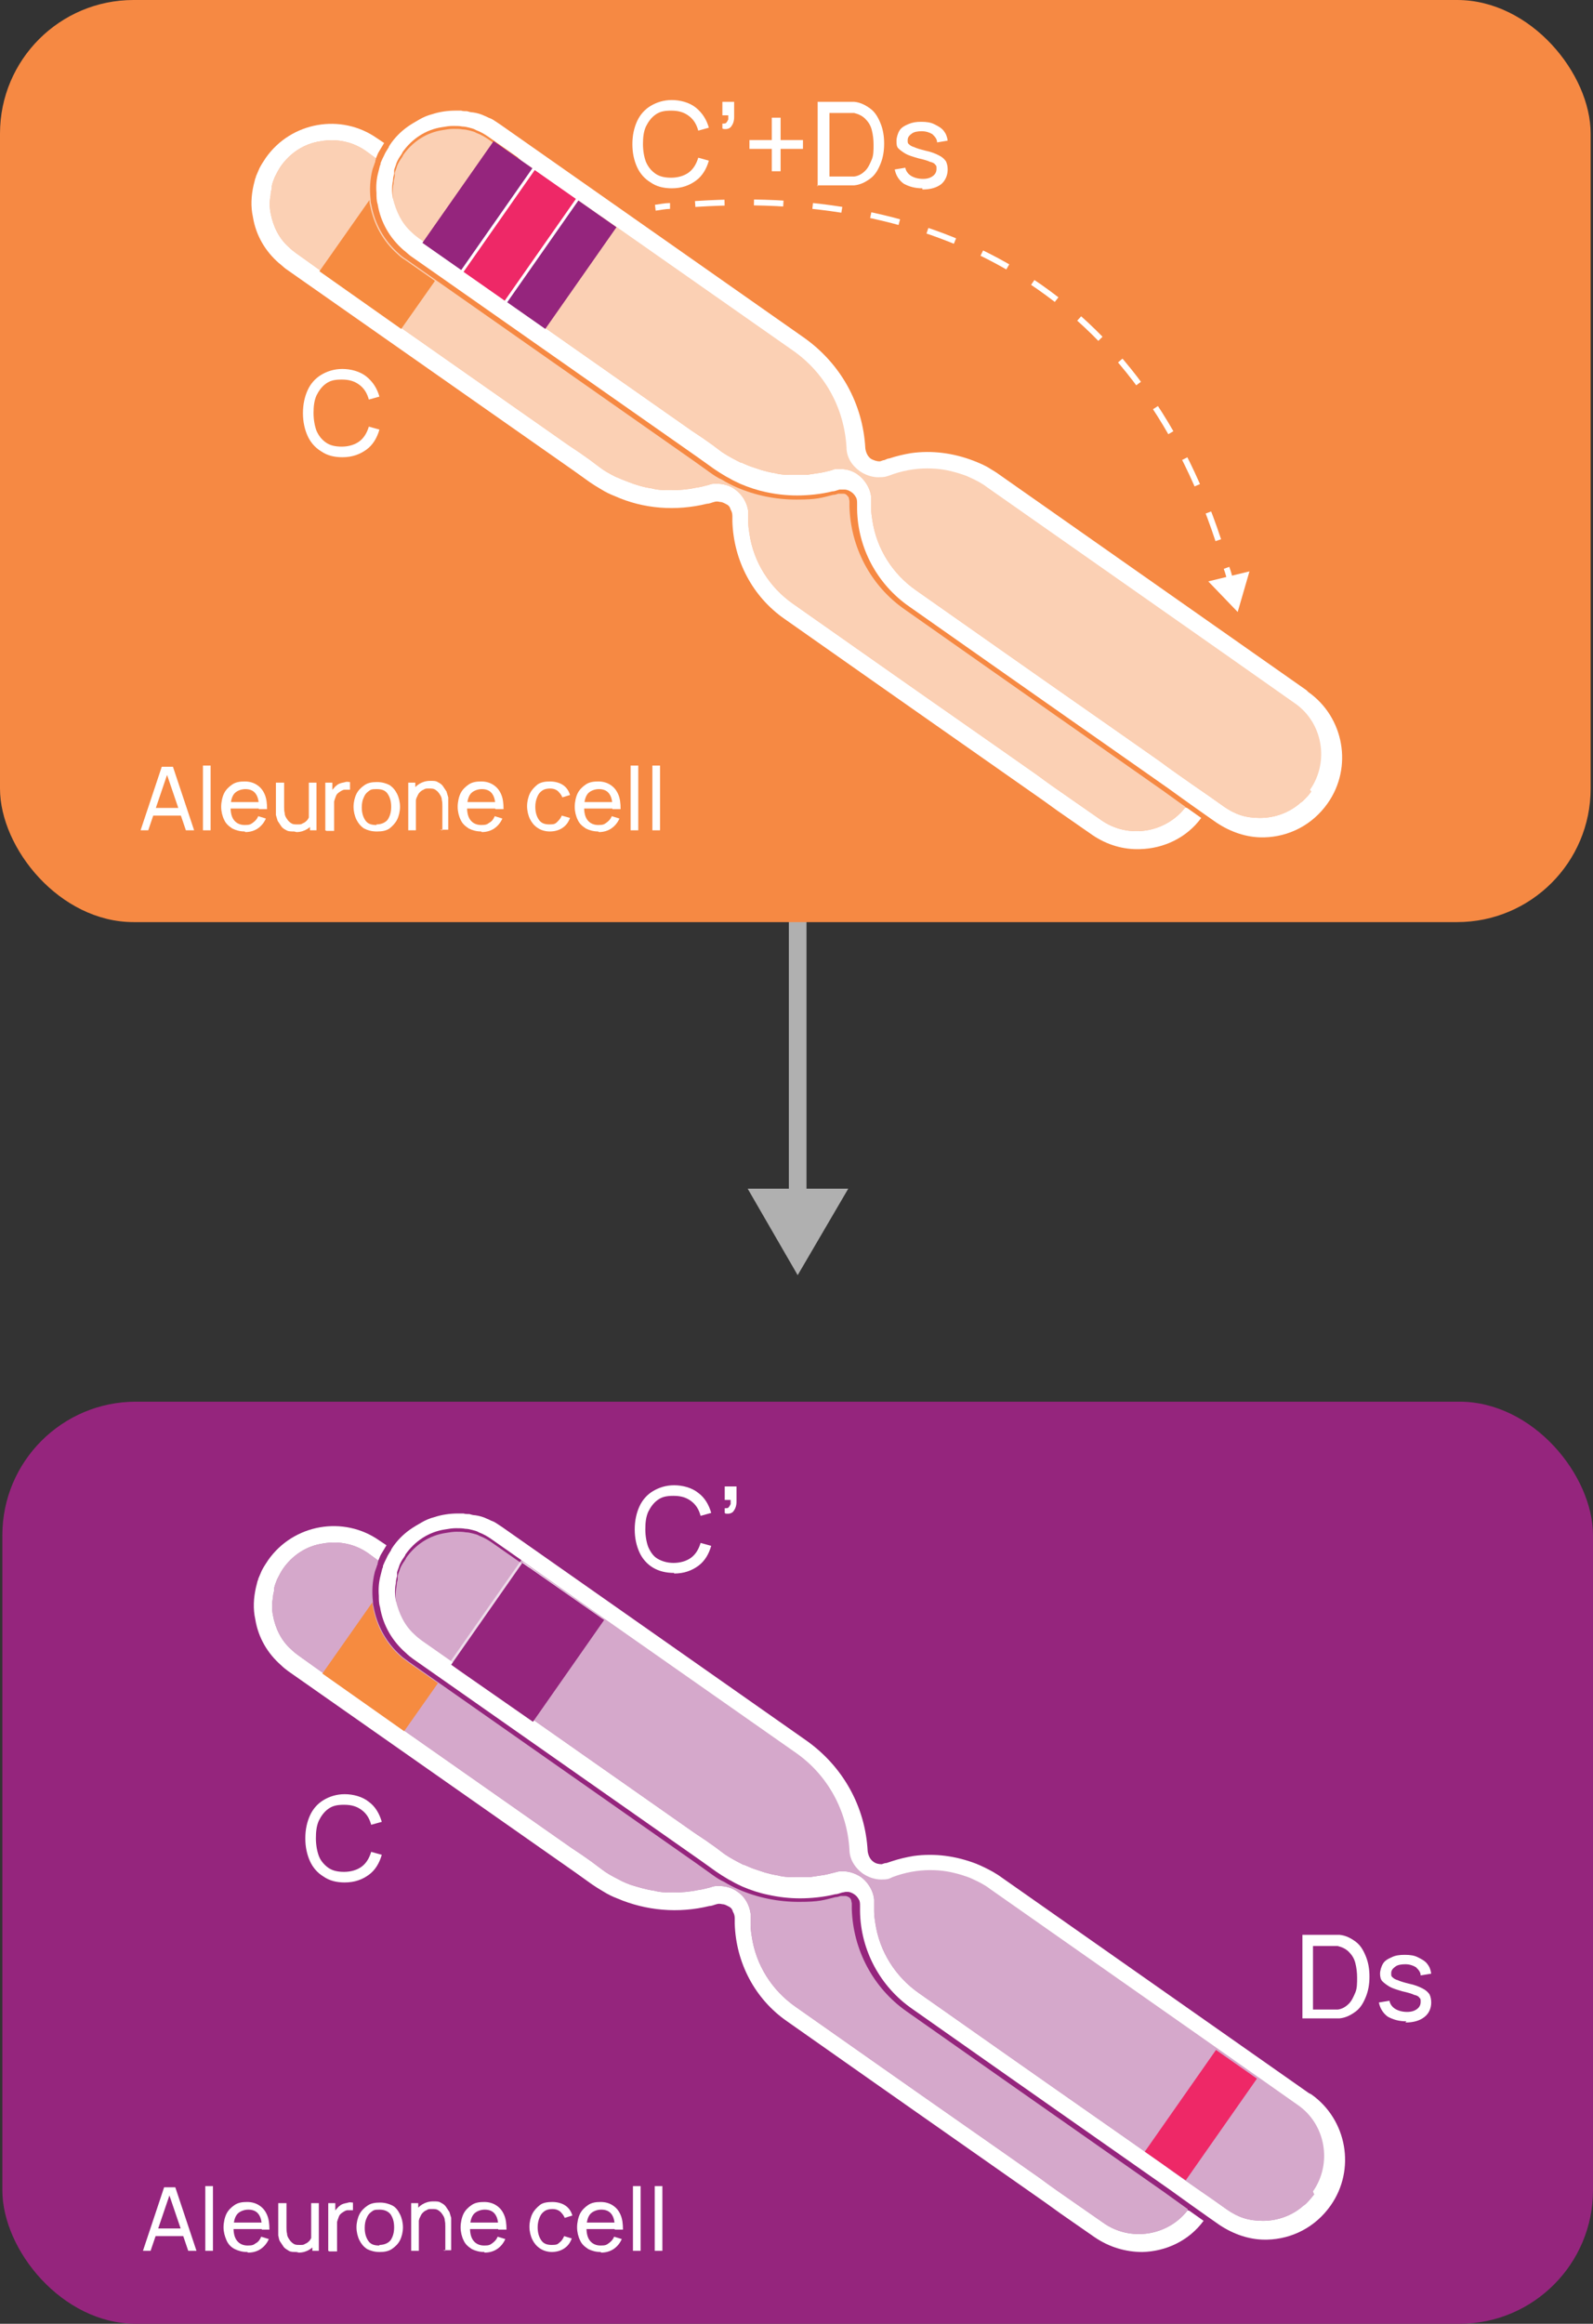 <?xml version="1.0" encoding="UTF-8"?> <svg xmlns="http://www.w3.org/2000/svg" version="1.1" viewBox="0 0 270.8 394.9"><rect x="0" y="0" width="270.8" height="394.9" fill="#333333" stroke="none"/><defs><style> .cls-1, .cls-2 { stroke: #fff; } .cls-1, .cls-2, .cls-3 { fill: none; stroke-miterlimit: 10; } .cls-4, .cls-5 { isolation: isolate; } .cls-6 { fill: #ee2867; } .cls-7 { fill: #b0b0b0; } .cls-8 { fill: #f68943; } .cls-9 { fill: #95257d; } .cls-10 { fill: #f68b40; } .cls-11, .cls-5 { fill: #fff; } .cls-2 { stroke-dasharray: 5 5; } .cls-3 { stroke: #b0b0b0; stroke-width: 3px; } .cls-5 { opacity: .6; } </style></defs><g><g id="Layer_1"><g id="Text"><g><line class="cls-3" x1="135.6" y1="153.7" x2="135.6" y2="204.5"></line><polygon class="cls-7" points="127.1 202 135.6 216.7 144.2 202 127.1 202"></polygon></g><g><rect class="cls-9" x=".4" y="238.2" width="270.4" height="156.7" rx="22.7" ry="22.7"></rect><g class="cls-4"><g class="cls-4"><path class="cls-11" d="M24.3,382.5l3.6-10.8h1.9l3.6,10.8h-1.4l-3.4-10h.4l-3.4,10h-1.4ZM26.1,380v-1.3h5.6v1.3h-5.6Z"></path><path class="cls-11" d="M34.9,382.5v-11h1.3v11h-1.3Z"></path><path class="cls-11" d="M42,382.7c-.8,0-1.5-.2-2.1-.5s-1.1-.8-1.4-1.5-.5-1.4-.5-2.2.2-1.7.5-2.3.8-1.1,1.4-1.5c.6-.4,1.3-.5,2.1-.5s1.5.2,2.1.6,1,.9,1.3,1.6c.3.7.4,1.5.4,2.5h-1.3v-.5c0-1-.2-1.7-.6-2.2-.4-.5-1-.7-1.7-.7s-1.5.3-1.9.8-.6,1.3-.6,2.3.2,1.7.6,2.2,1,.8,1.8.8,1-.1,1.4-.4c.4-.2.7-.6.9-1.1l1.3.4c-.3.7-.8,1.3-1.4,1.7-.6.4-1.3.6-2.1.6ZM39,378.8v-1.1h6v1.1h-6Z"></path><path class="cls-11" d="M50.4,382.7c-.5,0-1,0-1.3-.2s-.7-.4-.9-.7c-.2-.3-.4-.6-.6-.9s-.2-.7-.3-1c0-.4,0-.7,0-1v-4.5h1.4v4.1c0,.4,0,.7.1,1.1,0,.4.2.7.4,1,.2.3.4.5.7.7s.6.2,1.1.2.6,0,.9-.2c.3-.1.5-.3.7-.5.2-.2.3-.5.5-.9.1-.3.2-.8.2-1.2l.9.3c0,.8-.1,1.5-.4,2-.3.6-.7,1-1.2,1.3-.5.3-1.1.5-1.8.5ZM53.1,382.5v-2.2h-.2v-5.9h1.3v8.1h-1.2Z"></path></g><g class="cls-4"><path class="cls-11" d="M55.8,382.5v-8.1h1.2v2l-.2-.3c0-.2.2-.5.4-.7.2-.2.3-.4.5-.5.2-.2.4-.3.7-.4s.5-.1.8-.2.5,0,.8,0v1.3c-.3,0-.6,0-.9,0-.3,0-.6.2-.9.4-.3.2-.5.4-.6.7-.1.3-.2.5-.3.9,0,.3,0,.6,0,.9v4.1h-1.3Z"></path></g><g class="cls-4"><path class="cls-11" d="M64.5,382.7c-.8,0-1.5-.2-2.1-.5-.6-.4-1-.9-1.3-1.5-.3-.6-.5-1.4-.5-2.2s.2-1.6.5-2.2.8-1.1,1.4-1.5,1.3-.5,2.1-.5,1.5.2,2.1.5,1,.9,1.3,1.5c.3.6.5,1.4.5,2.2s-.2,1.6-.5,2.2c-.3.6-.8,1.1-1.4,1.5-.6.4-1.3.5-2.1.5ZM64.5,381.5c.8,0,1.5-.3,1.9-.8.4-.6.6-1.3.6-2.2s-.2-1.6-.6-2.2c-.4-.5-1-.8-1.9-.8s-1,.1-1.4.4c-.4.3-.6.6-.8,1.1-.2.4-.3,1-.3,1.6,0,.9.2,1.6.6,2.2s1,.8,1.9.8Z"></path></g><g class="cls-4"><path class="cls-11" d="M69.9,382.5v-8.1h1.2v2.2h.1v5.9h-1.4ZM75.7,382.5v-4.1c0-.4,0-.7-.1-1.1,0-.4-.2-.7-.4-1s-.4-.5-.7-.7c-.3-.2-.6-.2-1.1-.2s-.6,0-.9.2c-.3.1-.5.3-.7.5-.2.2-.3.5-.5.9-.1.3-.2.8-.2,1.2l-.9-.3c0-.8.1-1.5.4-2,.3-.6.7-1,1.2-1.3.5-.3,1.1-.5,1.8-.5s1,0,1.3.2c.4.2.7.4.9.7.2.3.4.6.6.9.1.3.2.7.3,1,0,.3,0,.7,0,1v4.5h-1.4Z"></path></g><g class="cls-4"><path class="cls-11" d="M82.3,382.7c-.8,0-1.5-.2-2.1-.5-.6-.4-1.1-.8-1.4-1.5-.3-.6-.5-1.4-.5-2.2s.2-1.7.5-2.3.8-1.1,1.4-1.5,1.3-.5,2.1-.5,1.5.2,2.1.6c.6.4,1,.9,1.3,1.6.3.7.4,1.5.4,2.5h-1.4v-.5c0-1-.2-1.7-.6-2.2-.4-.5-1-.7-1.7-.7s-1.5.3-1.9.8c-.4.5-.6,1.3-.6,2.3s.2,1.7.6,2.2c.4.5,1,.8,1.8.8s1-.1,1.4-.4.7-.6.9-1.1l1.3.4c-.3.7-.8,1.3-1.4,1.7-.6.4-1.3.6-2.1.6ZM79.3,378.8v-1.1h6v1.1h-6Z"></path></g><g class="cls-4"><path class="cls-11" d="M93.9,382.7c-.8,0-1.5-.2-2.1-.6s-1-.9-1.3-1.5c-.3-.6-.5-1.4-.5-2.2,0-.8.2-1.6.5-2.2.3-.6.8-1.1,1.3-1.5s1.3-.5,2.1-.5,1.6.2,2.2.6,1,1,1.2,1.7l-1.3.4c-.2-.5-.5-.8-.8-1.1-.4-.3-.8-.4-1.3-.4s-1,.1-1.4.4c-.4.3-.6.6-.8,1.1-.2.5-.3,1-.3,1.6,0,.9.2,1.6.6,2.2.4.6,1,.8,1.8.8s1-.1,1.3-.4c.3-.2.6-.6.8-1.1l1.3.4c-.3.8-.7,1.3-1.3,1.7s-1.3.6-2.2.6Z"></path></g><g class="cls-4"><path class="cls-11" d="M102.1,382.7c-.8,0-1.5-.2-2.1-.5-.6-.4-1.1-.8-1.4-1.5-.3-.6-.5-1.4-.5-2.2s.2-1.7.5-2.3.8-1.1,1.4-1.5,1.3-.5,2.1-.5,1.5.2,2.1.6c.6.4,1,.9,1.3,1.6.3.7.4,1.5.4,2.5h-1.4v-.5c0-1-.2-1.7-.6-2.2-.4-.5-1-.7-1.7-.7s-1.5.3-1.9.8c-.4.5-.6,1.3-.6,2.3s.2,1.7.6,2.2c.4.5,1,.8,1.8.8s1-.1,1.4-.4.7-.6.9-1.1l1.3.4c-.3.7-.8,1.3-1.4,1.7-.6.4-1.3.6-2.1.6ZM99.1,378.8v-1.1h6v1.1h-6Z"></path><path class="cls-11" d="M107.6,382.5v-11h1.3v11h-1.3Z"></path><path class="cls-11" d="M111.3,382.5v-11h1.3v11h-1.3Z"></path></g></g><g><path class="cls-11" d="M135.4,319.5c.1,0,.3,0,.4,0s.2,0,.3,0c-.2,0-.5,0-.7,0ZM201.9,375.6c-3.4,4.4-9.8,5.4-14.4,2.1l-7.9-5.5-1.4-1-1.5-1.1-6.7-4.7-13.3-9.3-6.7-4.7-14.8-10.4c-4-2.8-6.7-7.1-7.4-11.9-.1-.6-.2-1.3-.2-2,0-.4,0-.8,0-1.1,0-.2,0-.5,0-.8-.2-1.5-1-2.9-2.2-3.7-.9-.7-2.1-1-3.2-1-.4,0-.9,0-1.3.2,0,0,0,0,0,0-.8.2-1.5.4-2.3.5-1.4.3-2.8.4-4.2.4h0c-1.1,0-2.1,0-3.2-.3-1.4-.2-2.7-.6-4-1-.8-.3-1.5-.6-2.2-1-1-.5-1.9-1-2.8-1.7l-1.6-1.2-1.7-1.2-1.8-1.2-27.1-19-1-.7-12-8.5h0c0,0-6.3-4.5-6.3-4.5-.4-.3-.8-.6-1.2-1-1.7-1.5-2.7-3.6-3.1-5.8-.2-1-.2-2,0-3,0-.4.1-.8.2-1.2,0-.1,0-.2,0-.4.1-.5.3-1,.5-1.5.3-.6.6-1.2,1-1.8,1.6-2.3,4-3.9,6.8-4.3,2.8-.5,5.6.1,7.9,1.8l1.5,1.1c.2-.4.3-.8.5-1.1.3-.5.6-1,.9-1.5l-1.2-.8c-6.1-4.3-14.6-2.8-18.9,3.3-.4.6-.8,1.2-1.1,1.8-.2.5-.4.9-.6,1.4,0,.1,0,.2-.1.3-.1.4-.2.8-.3,1.2-.4,1.8-.5,3.6-.1,5.4.5,3.1,2.1,5.8,4.4,7.8.4.4.8.7,1.2,1l48.8,34.2,2.1,1.5.7.5c.6.4,1.2.8,1.9,1.2.8.5,1.6.9,2.4,1.2,4.9,2.1,10.4,2.6,15.7,1.3.4,0,.8-.2,1.2-.3.3-.1.6-.1,1,0,.4,0,.7.2,1.1.4s.6.5.7.9c.2.3.3.7.3,1.1s0,.6,0,.9c.2,6.6,3.4,12.8,8.9,16.6l14.8,10.4,6.7,4.7,22.4,15.7,2.5,1.8,5.9,4.1c2.5,1.7,5.3,2.5,8.1,2.5,4-.1,7.9-1.9,10.4-5.3l-2.4-1.7h0Z"></path><path class="cls-5" d="M201.9,375.6c-3.4,4.4-9.8,5.4-14.4,2.1l-7.9-5.5-1.4-1-1.5-1.1-6.7-4.7-13.3-9.3-6.7-4.7-14.8-10.4c-4-2.8-6.7-7.1-7.4-11.9-.1-.6-.2-1.3-.2-2,0-.4,0-.8,0-1.1,0-.2,0-.5,0-.8-.2-1.5-1-2.9-2.2-3.7-.9-.7-2.1-1-3.2-1-.4,0-.9,0-1.3.2,0,0,0,0,0,0-.8.2-1.5.4-2.3.5-1.4.3-2.8.4-4.2.4h0c-1.1,0-2.1,0-3.2-.3-1.4-.2-2.7-.6-4-1-.8-.3-1.5-.6-2.2-1-1-.5-1.9-1-2.8-1.7l-1.6-1.2-1.7-1.2-1.8-1.2-27.1-19-1-.7-12-8.5h0c0,0-6.3-4.5-6.3-4.5-.4-.3-.8-.6-1.2-1-1.7-1.5-2.7-3.6-3.1-5.8-.2-1-.2-2,0-3,0-.4.1-.8.2-1.2,0-.1,0-.2,0-.4.1-.5.3-1,.5-1.5.3-.6.6-1.2,1-1.8,1.6-2.3,4-3.9,6.8-4.3,2.8-.5,5.6.1,7.9,1.8l1.5,1.1c0,.1,0,.2-.1.4,0,.1,0,.3-.1.4-.1.4-.3.8-.4,1.2-.4,1.6-.5,3.3-.3,5,0,.3,0,.5.1.8.6,3.3,2.2,6.2,4.7,8.4.3.3.8.6,1.3,1l5,3.5,43.8,30.7,2.1,1.5.7.5c.7.5,1.3.9,2,1.2.8.5,1.6.9,2.5,1.3,3.2,1.4,6.7,2.1,10.2,2.1s4.2-.3,6.2-.8c.3,0,.6-.1.9-.2h.3c0,0,0,0,0,0,.1,0,.2,0,.3,0s.1,0,.2,0c.2,0,.4.1.6.2s.3.3.4.5h0s0,0,0,0c0,.2.1.4.1.6s0,.6,0,.9c.2,6.9,3.6,13.4,9.3,17.4l14.8,10.4,6.7,4.7,22.4,15.7,2.5,1.8,1.4,1h0Z"></path></g><g><path class="cls-11" d="M135.4,319.5c.1,0,.3,0,.4,0s.2,0,.3,0c-.2,0-.5,0-.7,0ZM135.4,319.5c.1,0,.3,0,.4,0s.2,0,.3,0c-.2,0-.5,0-.7,0ZM135.4,319.5c.1,0,.3,0,.4,0s.2,0,.3,0c-.2,0-.5,0-.7,0ZM135.4,319.5c.1,0,.3,0,.4,0s.2,0,.3,0c-.2,0-.5,0-.7,0ZM135.4,319.5c.1,0,.3,0,.4,0s.2,0,.3,0c-.2,0-.5,0-.7,0ZM135.4,319.5c.1,0,.3,0,.4,0s.2,0,.3,0c-.2,0-.5,0-.7,0ZM135.4,319.5c.1,0,.3,0,.4,0s.2,0,.3,0c-.2,0-.5,0-.7,0ZM135.4,319.5c.1,0,.3,0,.4,0s.2,0,.3,0c-.2,0-.5,0-.7,0ZM135.4,319.5c.1,0,.3,0,.4,0s.2,0,.3,0c-.2,0-.5,0-.7,0ZM135.4,319.5c.1,0,.3,0,.4,0s.2,0,.3,0c-.2,0-.5,0-.7,0ZM135.4,319.5c.1,0,.3,0,.4,0s.2,0,.3,0c-.2,0-.5,0-.7,0ZM135.4,319.5c.1,0,.3,0,.4,0s.2,0,.3,0c-.2,0-.5,0-.7,0Z"></path><path class="cls-11" d="M88.8,265.6h0l1,.7.4.2,12.1,8.5.5.3h0s-13.9-9.8-13.9-9.8h0Z"></path><path class="cls-11" d="M222.5,355.7l-52.3-36.7c-.4-.3-.9-.6-1.4-.9-.9-.5-1.9-1-2.9-1.4-3.4-1.3-7-1.8-10.6-1.3-1.2.2-2.5.5-3.7.9-.3.1-.6.2-.9.3-.3,0-.5.1-.8.2h0c-.5,0-1-.1-1.4-.4-.6-.4-.9-1.1-1-1.8-.4-7.6-4.2-14.4-10.4-18.8l-51.6-36.2c-.3-.2-.6-.4-.9-.6-.3-.2-.6-.4-.9-.5-.3-.1-.6-.3-.9-.4-.6-.3-1.3-.5-2-.6-.3,0-.7-.1-1-.2-.3,0-.7,0-1-.1-.3,0-.7,0-1,0-1.3,0-2.7.2-3.9.6-.8.2-1.5.5-2.2.9-.7.4-1.4.8-2.1,1.3-1.1.8-2.1,1.8-2.9,3,0,.1-.2.2-.2.4-.3.5-.6.9-.8,1.4-.2.4-.4.8-.6,1.3,0,0,0,0,0,.1,0,.1,0,.2-.1.3-.1.4-.2.8-.3,1.2-.3,1.1-.4,2.3-.3,3.5,0,.6,0,1.3.2,1.9.5,3.1,2.1,5.8,4.4,7.8.4.4.8.7,1.2,1l5,3.5,43.8,30.7,2.1,1.5.7.5c.6.4,1.2.8,1.9,1.2.3.2.6.3.9.5.5.3,1,.5,1.6.8,1.4.6,2.9,1.1,4.4,1.4h0c1.8.4,3.6.6,5.4.6s4-.2,6-.7c.4,0,.8-.2,1.2-.3.2,0,.4-.1.6-.1s.2,0,.3,0c.4,0,.8.2,1.1.4.3.2.6.5.8.9h0c.2.3.2.7.2,1.1s0,.6,0,.9c.1,6.6,3.4,12.8,8.9,16.6l14.8,10.4,6.7,4.7,22.4,15.7,2.5,1.8,1.4,1,2.4,1.7,2,1.4c2.4,1.6,5.1,2.5,7.7,2.5s.2,0,.4,0c4.2-.1,8.2-2.1,10.8-5.8,4.3-6.1,2.8-14.6-3.3-18.9h0ZM223.4,372.9c-.4.5-.8,1-1.3,1.5-.1.1-.3.3-.5.4-1.9,1.7-4.4,2.6-6.9,2.6s-4.2-.6-6.1-1.9l-2.4-1.7-2.6-1.8-3-2.1-1.4-1-1.5-1.1-6.7-4.7-13.3-9.3-6.7-4.7-14.8-10.4c-4-2.8-6.7-7.1-7.4-11.9-.1-.6-.2-1.3-.2-2v-.2c0-.3,0-.6,0-1,0-.2,0-.5,0-.8-.1-1-.5-1.9-1.1-2.7-.3-.4-.7-.8-1.1-1.1-.9-.6-2-1-3.1-1h0c-.1,0-.2,0-.4,0-.3,0-.6.1-1,.2h0s0,0,0,0c-.8.2-1.5.4-2.3.5-.6.1-1.3.2-2,.3-.5,0-1,0-1.5,0-.1,0-.2,0-.3,0-.1,0-.3,0-.4,0h0c-1.1,0-2.1,0-3.2-.3-.7-.1-1.5-.3-2.2-.5-.6-.2-1.2-.4-1.8-.6-.6-.2-1.2-.5-1.7-.7-.2,0-.3-.1-.5-.2-1-.5-1.9-1-2.8-1.6,0,0,0,0,0,0l-1.6-1.2-1.7-1.2-1.8-1.2-27.1-19-1-.7-12-8.5h0c0,0-1.3-1-1.3-1l-5-3.5c-.4-.3-.8-.6-1.2-1-1.7-1.5-2.7-3.6-3.2-5.8-.2-1-.2-2,0-3,0-.4.1-.8.2-1.2,0-.1,0-.2,0-.4,0,0,0,0,0-.1,0,0,0,0,0-.1.1-.4.3-.8.4-1.2.2-.5.5-1,.8-1.4,0-.1.2-.2.2-.4,1.6-2.3,4-3.9,6.8-4.3.6-.1,1.2-.2,1.8-.2s1.1,0,1.6.1c.4,0,.8.1,1.2.2.4.1.8.2,1.1.4.8.3,1.5.7,2.2,1.2l5,3.5h0l13.9,9.8h0s.3.2.3.2l32.4,22.7c5.5,3.8,8.8,9.9,9.2,16.5,0,1.6.9,3.1,2.3,4.1.9.6,2,1,3.1,1s1.3-.1,1.9-.4c2.1-.8,4.3-1.2,6.4-1.2s3.6.3,5.3.8c.6.2,1.3.4,1.9.7,1.1.5,2.1,1,3,1.7l34.8,24.4,6.7,4.7,10.8,7.6c4.8,3.3,5.9,10,2.6,14.7h0Z"></path><path class="cls-5" d="M76.7,282.9l1.4,1h0c0,0-1.3-1-1.3-1l-5-3.5c-.4-.3-.8-.6-1.2-1-1.7-1.5-2.7-3.6-3.2-5.8-.2-1-.2-2,0-3,0-.4.1-.8.2-1.2,0-.1,0-.2,0-.4,0,0,0,0,0-.1,0,0,0,0,0-.1.1-.4.3-.8.4-1.2.2-.5.5-1,.8-1.4,0-.1.2-.2.2-.4,1.6-2.3,4-3.9,6.8-4.3.6-.1,1.2-.2,1.8-.2s1.1,0,1.6.1c.4,0,.8.1,1.2.2.4.1.8.2,1.1.4.8.3,1.5.7,2.2,1.2l5,3.5-12.1,17.3Z"></path><path class="cls-5" d="M223.4,372.9c-.4.5-.8,1-1.3,1.5-.1.1-.3.3-.5.4-1.9,1.7-4.4,2.6-6.9,2.6s-4.2-.6-6.1-1.9l-2.4-1.7-2.6-1.8-3-2.1-1.4-1-1.5-1.1-6.7-4.7-13.3-9.3-6.7-4.7-14.8-10.4c-4-2.8-6.7-7.1-7.4-11.9-.1-.6-.2-1.3-.2-2v-.2c0-.3,0-.6,0-1,0-.2,0-.5,0-.8-.1-1-.5-1.9-1.1-2.7-.3-.4-.7-.8-1.1-1.1-.9-.6-2-1-3.1-1h0c-.1,0-.2,0-.4,0-.3,0-.6.1-1,.2h0s0,0,0,0c-.8.2-1.5.4-2.3.5-.6.1-1.3.2-2,.3-.5,0-1,0-1.5,0-.2,0-.5,0-.7,0h0c-1.1,0-2.1,0-3.2-.3-.7-.1-1.5-.3-2.2-.5-.6-.2-1.2-.4-1.8-.6-.6-.2-1.2-.5-1.7-.7-.2,0-.3-.1-.5-.2-1-.5-1.9-1-2.8-1.6,0,0,0,0,0,0l-1.6-1.2-1.7-1.2-1.8-1.2-27.1-19-1-.7-12-8.5-1.4-1,12.1-17.3,1,.7.4.2,12.1,8.5.5.3.3.2,32.4,22.7c5.5,3.8,8.8,9.9,9.2,16.5,0,1.6.9,3.1,2.3,4.1.9.6,2,1,3.1,1s1.3-.1,1.9-.4c2.1-.8,4.3-1.2,6.4-1.2s3.6.3,5.3.8c.6.2,1.3.4,1.9.7,1.1.5,2.1,1,3,1.7l34.8,24.4,6.7,4.7,10.8,7.6c4.8,3.3,5.9,10,2.6,14.7h0Z"></path><path class="cls-11" d="M135.4,319.5c.1,0,.3,0,.4,0s.2,0,.3,0c-.2,0-.5,0-.7,0ZM135.4,319.5c.1,0,.3,0,.4,0s.2,0,.3,0c-.2,0-.5,0-.7,0ZM135.4,319.5c.1,0,.3,0,.4,0s.2,0,.3,0c-.2,0-.5,0-.7,0Z"></path></g><polygon class="cls-9" points="102.7 275.3 102.7 275.3 90.6 292.6 78.1 283.9 76.7 282.9 88.8 265.6 88.8 265.6 102.7 275.3"></polygon><path class="cls-10" d="M74.4,286.1l-5.7,8.1-13.9-9.8,8.5-12.1c0,.3,0,.5.1.8.6,3.3,2.2,6.2,4.7,8.4.3.3.8.6,1.3,1l5,3.5Z"></path><rect class="cls-6" x="193.6" y="355.2" width="21.1" height="8.5" transform="translate(-207.4 320.5) rotate(-55)"></rect><g class="cls-4"><g class="cls-4"><path class="cls-11" d="M221.4,343.2v-14.4h4.4c.1,0,.4,0,.8,0,.4,0,.7,0,1.1,0,1.1.1,2,.6,2.8,1.2s1.3,1.5,1.7,2.5c.4,1,.6,2.1.6,3.4s-.2,2.4-.6,3.4c-.4,1-.9,1.9-1.7,2.5s-1.7,1.1-2.8,1.2c-.3,0-.7,0-1.1,0-.4,0-.6,0-.8,0h-4.4ZM223.2,341.5h2.6c.3,0,.5,0,.8,0,.3,0,.6,0,.8,0,.8-.1,1.4-.5,1.9-1s.8-1.2,1.1-1.9.3-1.6.3-2.5-.1-1.7-.3-2.5c-.2-.8-.6-1.4-1.1-1.9-.5-.5-1.1-.8-1.9-1-.2,0-.5,0-.8,0-.3,0-.6,0-.8,0h-2.6v11Z"></path><path class="cls-11" d="M239.1,343.5c-1.3,0-2.3-.3-3.2-.8-.8-.6-1.3-1.4-1.5-2.4l1.8-.3c.1.6.5,1.1,1,1.4.5.3,1.2.5,2,.5s1.3-.2,1.7-.5c.4-.3.6-.7.6-1.2s0-.5-.2-.7c-.1-.2-.4-.4-.9-.5-.4-.2-1.1-.4-2-.6-1-.3-1.7-.5-2.2-.8-.5-.3-.9-.6-1.2-.9s-.4-.8-.4-1.3.2-1.2.5-1.7c.3-.5.8-.8,1.5-1.1.6-.3,1.3-.4,2.2-.4s1.6.1,2.2.4c.6.3,1.2.6,1.6,1.1.4.5.6,1,.7,1.7l-1.8.3c0-.6-.4-1-.8-1.4-.5-.3-1.1-.5-1.8-.5-.7,0-1.3.1-1.7.4s-.7.6-.7,1.1,0,.5.2.7c.2.2.5.4.9.5.4.2,1.1.4,1.9.6,1,.2,1.7.5,2.3.8.6.3.9.6,1.2,1,.2.4.3.9.3,1.4,0,1-.4,1.9-1.2,2.5-.8.6-1.8.9-3.2.9Z"></path></g></g><g class="cls-4"><g class="cls-4"><path class="cls-11" d="M114.6,267.3c-1.4,0-2.6-.3-3.6-.9s-1.8-1.5-2.3-2.6-.8-2.4-.8-3.9.3-2.8.8-3.9c.5-1.1,1.3-2,2.3-2.6s2.2-1,3.6-1,3,.4,4.1,1.3c1.1.8,1.8,2,2.2,3.4l-1.8.5c-.3-1.1-.8-1.9-1.6-2.5-.8-.6-1.7-.9-3-.9s-2,.2-2.7.7c-.7.5-1.2,1.2-1.6,2-.4.9-.5,1.9-.5,3s.2,2.2.5,3c.4.9.9,1.6,1.6,2s1.6.7,2.7.7,2.2-.3,3-.9,1.3-1.5,1.6-2.5l1.8.5c-.4,1.4-1.1,2.6-2.2,3.4-1.1.8-2.4,1.3-4.1,1.3Z"></path><path class="cls-11" d="M123.2,257.1v-.8c.4,0,.6,0,.7-.2.1-.1.2-.3.3-.5,0-.2,0-.5,0-.7h-1v-2.3h2v2.6c0,.7-.2,1.2-.5,1.6-.3.4-.8.5-1.4.4Z"></path></g></g><g class="cls-4"><g class="cls-4"><path class="cls-11" d="M58.6,319.9c-1.4,0-2.6-.3-3.6-1-1-.6-1.8-1.5-2.3-2.6s-.8-2.4-.8-3.9.3-2.8.8-3.9c.5-1.1,1.3-2,2.3-2.6,1-.6,2.2-1,3.6-1s3,.4,4.1,1.3c1.1.8,1.8,2,2.2,3.4l-1.8.5c-.3-1.1-.8-1.9-1.6-2.5s-1.7-.9-3-.9-2,.2-2.7.7c-.7.5-1.2,1.2-1.6,2-.4.9-.5,1.9-.5,3s.2,2.2.5,3,.9,1.5,1.6,2,1.6.7,2.7.7,2.2-.3,3-.9,1.3-1.5,1.6-2.5l1.8.5c-.4,1.4-1.1,2.6-2.2,3.4-1.1.8-2.4,1.3-4.1,1.3Z"></path></g></g></g></g><g id="Layer_5"><g><rect class="cls-8" width="270.4" height="156.7" rx="22.7" ry="22.7"></rect><g><path class="cls-11" d="M135,81.1c.1,0,.3,0,.4,0s.2,0,.3,0c-.2,0-.5,0-.7,0ZM201.5,137.2c-3.4,4.4-9.8,5.4-14.4,2.1l-7.9-5.5-1.4-1-1.5-1.1-6.7-4.7-13.3-9.3-6.7-4.7-14.8-10.4c-4-2.8-6.7-7.1-7.4-11.9-.1-.6-.2-1.3-.2-1.9,0-.4,0-.8,0-1.1,0-.2,0-.5,0-.8-.2-1.5-1-2.8-2.2-3.7-.9-.7-2.1-1-3.2-1-.4,0-.9,0-1.3.2,0,0,0,0,0,0-.8.2-1.5.4-2.3.5-1.4.3-2.8.4-4.2.4h0c-1.1,0-2.1,0-3.2-.3-1.4-.2-2.7-.6-4-1.1-.8-.3-1.5-.6-2.2-.9-1-.5-1.9-1-2.8-1.7l-1.6-1.2-1.7-1.2-1.8-1.2-27.1-19-1-.7-12-8.5h0c0,0-6.3-4.5-6.3-4.5-.4-.3-.8-.6-1.2-1-1.7-1.5-2.7-3.6-3.1-5.8-.2-1-.2-2,0-3,0-.4.1-.8.2-1.2,0-.1,0-.2,0-.4.1-.5.3-1,.5-1.5.3-.6.6-1.2,1-1.8,1.6-2.3,4-3.9,6.8-4.3,2.8-.5,5.6.1,7.9,1.8l1.5,1.1c.2-.4.3-.8.5-1.1.3-.5.6-1,.9-1.5l-1.2-.8c-6.1-4.3-14.6-2.8-18.9,3.3-.4.6-.8,1.2-1.1,1.8-.2.5-.4.9-.6,1.4,0,.1,0,.2-.1.3-.1.4-.2.8-.3,1.2-.4,1.8-.5,3.6-.1,5.4.5,3.1,2.1,5.8,4.4,7.8.4.3.8.7,1.2,1l48.8,34.2,2.1,1.5.7.5c.6.4,1.2.8,1.9,1.2.8.5,1.6.9,2.4,1.2,4.9,2.2,10.4,2.6,15.7,1.3.4,0,.8-.2,1.2-.3.3-.1.6-.1,1,0,.4,0,.7.2,1.1.4s.6.5.7.9c.2.3.3.7.3,1.1s0,.6,0,.9c.2,6.6,3.4,12.8,8.9,16.6l14.8,10.4,6.7,4.7,22.4,15.7,2.5,1.8,5.9,4.1c2.5,1.7,5.3,2.5,8.1,2.4,4-.1,7.9-1.9,10.4-5.3l-2.4-1.7h0Z"></path><path class="cls-5" d="M201.5,137.2c-3.4,4.4-9.8,5.4-14.4,2.1l-7.9-5.5-1.4-1-1.5-1.1-6.7-4.7-13.3-9.3-6.7-4.7-14.8-10.4c-4-2.8-6.7-7.1-7.4-11.9-.1-.6-.2-1.3-.2-1.9,0-.4,0-.8,0-1.1,0-.2,0-.5,0-.8-.2-1.5-1-2.8-2.2-3.7-.9-.7-2.1-1-3.2-1-.4,0-.9,0-1.3.2,0,0,0,0,0,0-.8.2-1.5.4-2.3.5-1.4.3-2.8.4-4.2.4h0c-1.1,0-2.1,0-3.2-.3-1.4-.2-2.7-.6-4-1.1-.8-.3-1.5-.6-2.2-.9-1-.5-1.9-1-2.8-1.7l-1.6-1.2-1.7-1.2-1.8-1.2-27.1-19-1-.7-12-8.5h0c0,0-6.3-4.5-6.3-4.5-.4-.3-.8-.6-1.2-1-1.7-1.5-2.7-3.6-3.1-5.8-.2-1-.2-2,0-3,0-.4.1-.8.2-1.2,0-.1,0-.2,0-.4.1-.5.3-1,.5-1.5.3-.6.6-1.2,1-1.8,1.6-2.3,4-3.9,6.8-4.3,2.8-.5,5.6.1,7.9,1.8l1.5,1.1c0,.1,0,.2-.1.4,0,.1,0,.3-.1.4-.1.4-.3.8-.4,1.2-.4,1.6-.5,3.3-.3,5,0,.3,0,.5.1.8.6,3.3,2.2,6.2,4.7,8.4.3.3.8.7,1.3,1l5,3.5,43.8,30.7,2.1,1.5.7.5c.7.5,1.3.9,2,1.2.8.5,1.6.9,2.5,1.3,3.2,1.4,6.7,2.1,10.2,2.1s4.2-.3,6.2-.8c.3,0,.6-.1.9-.2h.3c0,0,0,0,0,0,.1,0,.2,0,.3,0s.1,0,.2,0c.2,0,.4,0,.6.2s.3.3.4.5h0s0,0,0,0c0,.2.1.4.1.6s0,.6,0,.9c.2,6.9,3.6,13.4,9.3,17.4l14.8,10.4,6.7,4.7,22.4,15.7,2.5,1.8,1.4,1h0Z"></path></g><g><path class="cls-11" d="M135,81.1c.1,0,.3,0,.4,0s.2,0,.3,0c-.2,0-.5,0-.7,0ZM135,81.1c.1,0,.3,0,.4,0s.2,0,.3,0c-.2,0-.5,0-.7,0ZM135,81.1c.1,0,.3,0,.4,0s.2,0,.3,0c-.2,0-.5,0-.7,0ZM135,81.1c.1,0,.3,0,.4,0s.2,0,.3,0c-.2,0-.5,0-.7,0ZM135,81.1c.1,0,.3,0,.4,0s.2,0,.3,0c-.2,0-.5,0-.7,0ZM135,81.1c.1,0,.3,0,.4,0s.2,0,.3,0c-.2,0-.5,0-.7,0ZM135,81.1c.1,0,.3,0,.4,0s.2,0,.3,0c-.2,0-.5,0-.7,0ZM135,81.1c.1,0,.3,0,.4,0s.2,0,.3,0c-.2,0-.5,0-.7,0ZM135,81.1c.1,0,.3,0,.4,0s.2,0,.3,0c-.2,0-.5,0-.7,0ZM135,81.1c.1,0,.3,0,.4,0s.2,0,.3,0c-.2,0-.5,0-.7,0ZM135,81.1c.1,0,.3,0,.4,0s.2,0,.3,0c-.2,0-.5,0-.7,0ZM135,81.1c.1,0,.3,0,.4,0s.2,0,.3,0c-.2,0-.5,0-.7,0Z"></path><path class="cls-11" d="M88.4,27.2h0l1,.7.4.2,12.1,8.5.5.3h0s-13.9-9.8-13.9-9.8Z"></path><path class="cls-11" d="M222.1,117.3l-52.3-36.7c-.4-.3-.9-.6-1.4-.9-.9-.6-1.9-1-2.9-1.4-3.4-1.3-7-1.8-10.6-1.3-1.2.2-2.5.5-3.7.9-.3,0-.6.2-.9.3-.3,0-.5.2-.8.2h0c-.5,0-1-.2-1.4-.4-.6-.4-.9-1.1-1-1.8-.4-7.6-4.2-14.4-10.4-18.8l-51.6-36.2c-.3-.2-.6-.4-.9-.6-.3-.2-.6-.4-.9-.5-.3-.1-.6-.3-.9-.4-.6-.3-1.3-.5-2-.6-.3,0-.7-.1-1-.2-.3,0-.7,0-1-.1-.3,0-.7,0-1,0-1.3,0-2.7.2-3.9.6-.8.2-1.5.5-2.2.9-.7.4-1.4.8-2.1,1.3-1.1.8-2.1,1.8-2.9,3,0,.1-.2.2-.2.4-.3.5-.6.9-.8,1.4-.2.4-.4.8-.6,1.3,0,0,0,0,0,.1,0,.1,0,.2-.1.3-.1.4-.2.8-.3,1.2-.3,1.1-.4,2.3-.3,3.5,0,.6,0,1.3.2,1.9.5,3.1,2.1,5.8,4.4,7.8.4.3.8.7,1.2,1l5,3.5,43.8,30.7,2.1,1.5.7.5c.6.4,1.2.8,1.9,1.2.3.2.6.3.9.5.5.3,1,.5,1.6.8,1.4.6,2.9,1.1,4.3,1.4h0c1.8.4,3.6.6,5.4.6s4-.2,6-.7c.4,0,.8-.2,1.2-.3.2,0,.4,0,.6,0s.2,0,.3,0c.4,0,.8.2,1.1.4.3.2.6.5.8.9h0c.2.3.2.7.2,1.1s0,.6,0,.9c.1,6.6,3.4,12.8,8.9,16.6l14.8,10.4,6.7,4.7,22.4,15.7,2.5,1.8,1.4,1,2.4,1.7,2,1.4c2.4,1.6,5.1,2.5,7.7,2.5s.2,0,.4,0c4.2-.1,8.2-2.1,10.8-5.8,4.3-6.1,2.8-14.6-3.3-18.9h0ZM222.9,134.5c-.4.6-.8,1-1.3,1.5-.1.1-.3.3-.5.4-1.9,1.7-4.4,2.6-6.9,2.6s-4.2-.6-6.1-1.9l-2.4-1.7-2.6-1.8-3-2.1-1.4-1-1.5-1.1-6.7-4.7-13.3-9.3-6.7-4.7-14.8-10.4c-4-2.8-6.7-7.1-7.4-11.9-.1-.6-.2-1.3-.2-1.9v-.2c0-.3,0-.7,0-1,0-.2,0-.5,0-.8-.1-1-.5-1.9-1.1-2.7-.3-.4-.7-.8-1.1-1.1-.9-.7-2-1-3.1-1h0c-.1,0-.2,0-.4,0-.3,0-.6,0-1,.2h0s0,0,0,0c-.8.2-1.5.4-2.3.5-.6.1-1.3.2-2,.3-.5,0-1,0-1.5,0-.1,0-.2,0-.3,0-.1,0-.3,0-.4,0h0c-1.1,0-2.1,0-3.2-.3-.7-.1-1.5-.3-2.2-.5-.6-.2-1.2-.4-1.8-.6-.6-.2-1.2-.5-1.7-.7-.2,0-.3-.1-.5-.2-1-.5-1.9-1-2.8-1.6,0,0,0,0,0,0l-1.6-1.2-1.7-1.2-1.8-1.2-27.1-19-1-.7-12-8.5h0c0,0-1.3-1-1.3-1l-5-3.5c-.4-.3-.8-.6-1.2-1-1.7-1.5-2.7-3.6-3.2-5.8-.2-1-.2-2,0-3,0-.4.1-.8.2-1.2,0-.1,0-.2,0-.4,0,0,0,0,0-.1,0,0,0,0,0-.1.1-.4.3-.8.4-1.2.2-.5.5-1,.8-1.4,0-.1.2-.2.2-.4,1.6-2.3,4-3.9,6.8-4.3.6-.1,1.2-.2,1.8-.2s1.1,0,1.6.1c.4,0,.8.1,1.2.2.4.1.8.2,1.1.4.8.3,1.5.7,2.2,1.2l5,3.5h0l13.9,9.8h0s.3.2.3.2l32.4,22.7c5.5,3.8,8.8,9.8,9.2,16.5,0,1.7.9,3.1,2.3,4.1.9.6,2,1,3.1,1s1.3-.1,1.9-.3c2.1-.8,4.3-1.2,6.4-1.2s3.6.3,5.3.8c.6.2,1.3.4,1.9.7,1.1.5,2.1,1,3,1.7l34.8,24.4,6.7,4.7,10.8,7.6c4.8,3.3,5.9,10,2.6,14.7h0Z"></path><path class="cls-5" d="M76.2,44.5l1.4,1h0c0,0-1.3-1-1.3-1l-5-3.5c-.4-.3-.8-.6-1.2-1-1.7-1.5-2.7-3.6-3.2-5.8-.2-1-.2-2,0-3,0-.4.1-.8.2-1.2,0-.1,0-.2,0-.4,0,0,0,0,0-.1,0,0,0,0,0-.1.1-.4.3-.8.4-1.2.2-.5.5-1,.8-1.4,0-.1.2-.2.2-.4,1.6-2.3,4-3.9,6.8-4.3.6-.1,1.2-.2,1.8-.2s1.1,0,1.6.1c.4,0,.8.1,1.2.2.4.1.8.2,1.1.4.8.3,1.5.7,2.2,1.2l5,3.5s-12.1,17.3-12.1,17.3Z"></path><path class="cls-5" d="M222.9,134.5c-.4.6-.8,1-1.3,1.5-.1.1-.3.3-.5.4-1.9,1.7-4.4,2.6-6.9,2.6s-4.2-.6-6.1-1.9l-2.4-1.7-2.6-1.8-3-2.1-1.4-1-1.5-1.1-6.7-4.7-13.3-9.3-6.7-4.7-14.8-10.4c-4-2.8-6.7-7.1-7.4-11.9-.1-.6-.2-1.3-.2-1.9v-.2c0-.3,0-.7,0-1,0-.2,0-.5,0-.8-.1-1-.5-1.9-1.1-2.7-.3-.4-.7-.8-1.1-1.1-.9-.7-2-1-3.1-1h0c-.1,0-.2,0-.4,0-.3,0-.6,0-1,.2h0s0,0,0,0c-.8.2-1.5.4-2.3.5-.6.1-1.3.2-2,.3-.5,0-1,0-1.5,0-.2,0-.5,0-.7,0h0c-1.1,0-2.1,0-3.2-.3-.7-.1-1.5-.3-2.2-.5-.6-.2-1.2-.4-1.8-.6-.6-.2-1.2-.5-1.7-.7-.2,0-.3-.1-.5-.2-1-.5-1.9-1-2.8-1.6,0,0,0,0,0,0l-1.6-1.2-1.7-1.2-1.8-1.2-27.1-19-1-.7-12-8.5-1.4-1,12.1-17.3,1,.7.4.2,12.1,8.5.5.3.3.2,32.4,22.7c5.5,3.8,8.8,9.8,9.2,16.5,0,1.7.9,3.1,2.3,4.1.9.6,2,1,3.1,1s1.3-.1,1.9-.3c2.1-.8,4.3-1.2,6.4-1.2s3.6.3,5.3.8c.6.2,1.3.4,1.9.7,1.1.5,2.1,1,3,1.7l34.8,24.4,6.7,4.7,10.8,7.6c4.8,3.3,5.9,10,2.6,14.7h0Z"></path><path class="cls-11" d="M135,81.1c.1,0,.3,0,.4,0s.2,0,.3,0c-.2,0-.5,0-.7,0ZM135,81.1c.1,0,.3,0,.4,0s.2,0,.3,0c-.2,0-.5,0-.7,0ZM135,81.1c.1,0,.3,0,.4,0s.2,0,.3,0c-.2,0-.5,0-.7,0Z"></path></g><path class="cls-10" d="M73.9,47.8l-5.7,8.1-13.9-9.8,8.5-12.1c0,.3,0,.5.1.8.6,3.3,2.2,6.2,4.7,8.4.3.3.8.7,1.3,1,0,0,5,3.5,5,3.5Z"></path><rect class="cls-9" x="77.8" y="27.2" width="21.1" height="25.5" transform="translate(4.9 89.4) rotate(-55)"></rect><g><rect class="cls-6" x="77.5" y="35.5" width="21.6" height="9" transform="translate(4.9 89.4) rotate(-55)"></rect><path class="cls-11" d="M90.9,28.9l7,4.9-12.1,17.3-7-4.9,12.1-17.3M90.8,28.2l-.3.4-12.1,17.3-.3.4.4.3,7,4.9.4.3.3-.4,12.1-17.3.3-.4-.4-.3-7-4.9-.4-.3h0Z"></path></g></g><g class="cls-4"><g class="cls-4"><path class="cls-11" d="M114.2,32c-1.4,0-2.6-.3-3.6-1-1-.6-1.8-1.5-2.3-2.6s-.8-2.4-.8-3.9.3-2.8.8-3.9c.5-1.1,1.3-2,2.3-2.6,1-.6,2.2-1,3.6-1s3,.4,4.1,1.3,1.8,2,2.2,3.4l-1.8.5c-.3-1.1-.8-1.9-1.6-2.5s-1.7-.9-3-.9-2,.2-2.7.7c-.7.5-1.2,1.2-1.6,2-.4.9-.5,1.9-.5,3,0,1.1.2,2.2.5,3,.4.9.9,1.5,1.6,2,.7.5,1.6.7,2.7.7s2.2-.3,3-.9,1.3-1.5,1.6-2.5l1.8.5c-.4,1.4-1.1,2.6-2.2,3.4s-2.4,1.3-4.1,1.3Z"></path><path class="cls-11" d="M122.8,21.8v-.8c.4,0,.6,0,.7-.2.1-.1.2-.3.3-.5,0-.2,0-.5,0-.7h-1v-2.3h2v2.6c0,.7-.2,1.2-.5,1.6s-.8.5-1.4.4Z"></path><path class="cls-11" d="M131.2,29.1v-3.8h-3.8v-1.5h3.8v-3.8h1.5v3.8h3.8v1.5h-3.8v3.8h-1.5Z"></path><path class="cls-11" d="M139,31.7v-14.4h4.4c.1,0,.4,0,.8,0,.4,0,.7,0,1,0,1.1.1,2,.6,2.8,1.2s1.3,1.5,1.7,2.5c.4,1,.6,2.1.6,3.4s-.2,2.4-.6,3.4-.9,1.9-1.7,2.5-1.7,1.1-2.8,1.2c-.3,0-.7,0-1.1,0s-.6,0-.8,0h-4.4ZM140.9,30h2.6c.3,0,.5,0,.9,0s.6,0,.8,0c.8-.1,1.4-.5,1.9-1,.5-.5.8-1.2,1.1-1.9s.3-1.6.3-2.5-.1-1.7-.3-2.5c-.2-.8-.6-1.4-1.1-1.9s-1.1-.8-1.9-1c-.2,0-.5,0-.8,0-.3,0-.6,0-.8,0h-2.6v11Z"></path><path class="cls-11" d="M156.8,32c-1.3,0-2.3-.3-3.2-.8-.8-.6-1.3-1.4-1.5-2.4l1.8-.3c.1.6.5,1.1,1,1.4.5.3,1.2.5,2,.5s1.3-.2,1.7-.5c.4-.3.6-.7.6-1.2s0-.5-.2-.7c-.1-.2-.4-.4-.9-.5-.4-.2-1.1-.4-2-.6-1-.3-1.7-.5-2.2-.8-.5-.3-.9-.6-1.2-.9s-.3-.8-.3-1.3.2-1.2.5-1.7c.3-.5.8-.8,1.5-1.1s1.3-.4,2.2-.4,1.6.1,2.2.4,1.2.6,1.6,1.1c.4.5.6,1,.7,1.7l-1.8.3c0-.6-.4-1-.8-1.4-.5-.3-1.1-.5-1.8-.5-.7,0-1.3.1-1.7.4s-.7.6-.7,1.1,0,.5.2.7c.2.2.5.4.9.5.4.2,1.1.4,1.9.6,1,.2,1.7.5,2.3.8s.9.6,1.2,1c.2.4.3.9.3,1.4,0,1-.4,1.9-1.1,2.5-.8.6-1.8.9-3.2.9Z"></path></g></g><g class="cls-4"><g class="cls-4"><path class="cls-11" d="M58.2,77.7c-1.4,0-2.6-.3-3.6-1-1-.6-1.8-1.5-2.3-2.6s-.8-2.4-.8-3.9.3-2.8.8-3.9c.5-1.1,1.3-2,2.3-2.6,1-.6,2.2-1,3.6-1s3,.4,4.1,1.3,1.8,2,2.2,3.4l-1.8.5c-.3-1.1-.8-1.9-1.6-2.5s-1.7-.9-3-.9-2,.2-2.7.7c-.7.5-1.2,1.2-1.6,2-.4.9-.5,1.9-.5,3,0,1.1.2,2.2.5,3,.4.9.9,1.5,1.6,2,.7.5,1.6.7,2.7.7s2.2-.3,3-.9,1.3-1.5,1.6-2.5l1.8.5c-.4,1.4-1.1,2.6-2.2,3.4s-2.4,1.3-4.1,1.3Z"></path></g></g><g class="cls-4"><g class="cls-4"><path class="cls-11" d="M23.9,141.1l3.6-10.8h1.9l3.6,10.8h-1.4l-3.4-10h.4l-3.4,10h-1.4ZM25.6,138.6v-1.3h5.6v1.3h-5.6Z"></path><path class="cls-11" d="M34.5,141.1v-11h1.3v11h-1.3Z"></path><path class="cls-11" d="M41.6,141.3c-.8,0-1.5-.2-2.1-.5-.6-.4-1.1-.8-1.4-1.5-.3-.6-.5-1.4-.5-2.2s.2-1.7.5-2.3.8-1.1,1.4-1.5,1.3-.5,2.1-.5,1.5.2,2.1.6c.6.4,1,.9,1.3,1.6.3.7.4,1.5.4,2.5h-1.4v-.5c0-1-.2-1.7-.6-2.2-.4-.5-1-.7-1.7-.7s-1.5.3-1.9.8c-.4.5-.6,1.3-.6,2.3s.2,1.7.6,2.2c.4.5,1,.8,1.8.8s1-.1,1.4-.4.7-.6.9-1.1l1.3.4c-.3.7-.8,1.3-1.4,1.7-.6.4-1.3.6-2.1.6ZM38.6,137.4v-1.1h6v1.1h-6Z"></path><path class="cls-11" d="M50,141.3c-.5,0-1,0-1.3-.2-.4-.2-.7-.4-.9-.7-.2-.3-.4-.6-.6-.9-.1-.3-.2-.7-.3-1,0-.4,0-.7,0-1v-4.5h1.4v4.1c0,.4,0,.7.1,1.1,0,.4.2.7.4,1,.2.3.4.5.7.7.3.2.6.2,1.1.2s.6,0,.9-.2c.3-.1.5-.3.7-.5s.3-.5.5-.9c.1-.3.2-.8.2-1.2l.9.3c0,.8-.1,1.5-.4,2-.3.6-.7,1-1.2,1.3-.5.3-1.1.5-1.8.5ZM52.7,141.1v-2.2h-.2v-5.9h1.3v8.1h-1.2Z"></path></g><g class="cls-4"><path class="cls-11" d="M55.3,141.1v-8.1h1.2v2l-.2-.3c0-.2.2-.5.4-.7.2-.2.3-.4.5-.5.2-.2.4-.3.7-.4s.5-.1.8-.2.5,0,.8,0v1.3c-.3,0-.6,0-.9,0-.3,0-.6.2-.9.4-.3.2-.5.4-.6.7-.1.3-.2.5-.3.9,0,.3,0,.6,0,.9v4.1h-1.3Z"></path></g><g class="cls-4"><path class="cls-11" d="M64,141.3c-.8,0-1.5-.2-2.1-.5-.6-.4-1-.9-1.3-1.5s-.5-1.4-.5-2.2.2-1.6.5-2.2c.3-.6.8-1.1,1.4-1.5s1.3-.5,2.1-.5,1.5.2,2.1.5c.6.4,1,.9,1.3,1.5.3.6.5,1.4.5,2.2s-.2,1.6-.5,2.2c-.3.6-.8,1.1-1.3,1.5-.6.4-1.3.5-2.1.5ZM64,140.1c.8,0,1.5-.3,1.9-.8.4-.6.6-1.3.6-2.2s-.2-1.6-.6-2.2-1-.8-1.9-.8-1,.1-1.4.4-.6.6-.8,1.1c-.2.4-.3,1-.3,1.6,0,.9.2,1.6.6,2.2s1,.8,1.9.8Z"></path></g><g class="cls-4"><path class="cls-11" d="M69.4,141.1v-8.1h1.2v2.2h.1v5.9h-1.4ZM75.2,141.1v-4.1c0-.4,0-.7-.1-1.1,0-.4-.2-.7-.4-1s-.4-.5-.7-.7c-.3-.2-.6-.2-1.1-.2s-.6,0-.9.2c-.3.1-.5.3-.7.5-.2.2-.3.5-.5.9-.1.3-.2.8-.2,1.2l-.9-.3c0-.8.1-1.5.4-2,.3-.6.7-1,1.2-1.3.5-.3,1.1-.5,1.8-.5s1,0,1.3.2c.4.2.7.4.9.7.2.3.4.6.6.9.1.3.2.7.3,1,0,.3,0,.7,0,1v4.5h-1.4Z"></path></g><g class="cls-4"><path class="cls-11" d="M81.8,141.3c-.8,0-1.5-.2-2.1-.5-.6-.4-1.1-.8-1.4-1.5-.3-.6-.5-1.4-.5-2.2s.2-1.7.5-2.3.8-1.1,1.4-1.5c.6-.4,1.3-.5,2.1-.5s1.5.2,2.1.6c.6.4,1,.9,1.3,1.6.3.7.4,1.5.4,2.5h-1.4v-.5c0-1-.2-1.7-.6-2.2-.4-.5-1-.7-1.7-.7s-1.5.3-1.9.8c-.4.5-.6,1.3-.6,2.3s.2,1.7.6,2.2c.4.5,1,.8,1.8.8s1-.1,1.4-.4c.4-.2.7-.6.9-1.1l1.3.4c-.3.7-.8,1.3-1.4,1.7-.6.4-1.3.6-2.1.6ZM78.8,137.4v-1.1h6v1.1h-6Z"></path></g><g class="cls-4"><path class="cls-11" d="M93.5,141.3c-.8,0-1.5-.2-2.1-.6-.6-.4-1-.9-1.3-1.5-.3-.6-.5-1.4-.5-2.2,0-.8.2-1.6.5-2.2.3-.6.8-1.1,1.3-1.5.6-.4,1.3-.5,2.1-.5s1.6.2,2.2.6c.6.4,1,1,1.2,1.7l-1.3.4c-.2-.5-.5-.8-.8-1.1-.4-.3-.8-.4-1.3-.4s-1,.1-1.4.4c-.4.3-.6.6-.8,1.1-.2.5-.3,1-.3,1.6,0,.9.2,1.6.6,2.2s1,.8,1.8.8,1-.1,1.3-.4.6-.6.8-1.1l1.4.4c-.3.8-.7,1.3-1.3,1.7-.6.4-1.3.6-2.2.6Z"></path></g><g class="cls-4"><path class="cls-11" d="M101.7,141.3c-.8,0-1.5-.2-2.1-.5-.6-.4-1.1-.8-1.4-1.5-.3-.6-.5-1.4-.5-2.2s.2-1.7.5-2.3.8-1.1,1.4-1.5,1.3-.5,2.1-.5,1.5.2,2.1.6c.6.4,1,.9,1.3,1.6.3.7.4,1.5.4,2.5h-1.4v-.5c0-1-.2-1.7-.6-2.2-.4-.5-1-.7-1.7-.7s-1.5.3-1.9.8c-.4.5-.6,1.3-.6,2.3s.2,1.7.6,2.2c.4.5,1,.8,1.8.8s1-.1,1.4-.4.7-.6.9-1.1l1.3.4c-.3.7-.8,1.3-1.4,1.7-.6.4-1.3.6-2.1.6ZM98.7,137.4v-1.1h6v1.1h-6Z"></path><path class="cls-11" d="M107.2,141.1v-11h1.3v11h-1.3Z"></path><path class="cls-11" d="M110.9,141.1v-11h1.3v11h-1.3Z"></path></g></g><g><path class="cls-1" d="M209.2,98.9c-.2-.8-.4-1.6-.7-2.4"></path><path class="cls-2" d="M207.1,91.8c-14.1-42.7-48.1-60.4-90.7-57"></path><path class="cls-1" d="M113.9,35c-.8,0-1.7.2-2.5.3"></path><polygon class="cls-11" points="212.4 97.1 210.4 104 205.4 98.8 212.4 97.1"></polygon></g></g></g></g></svg> 